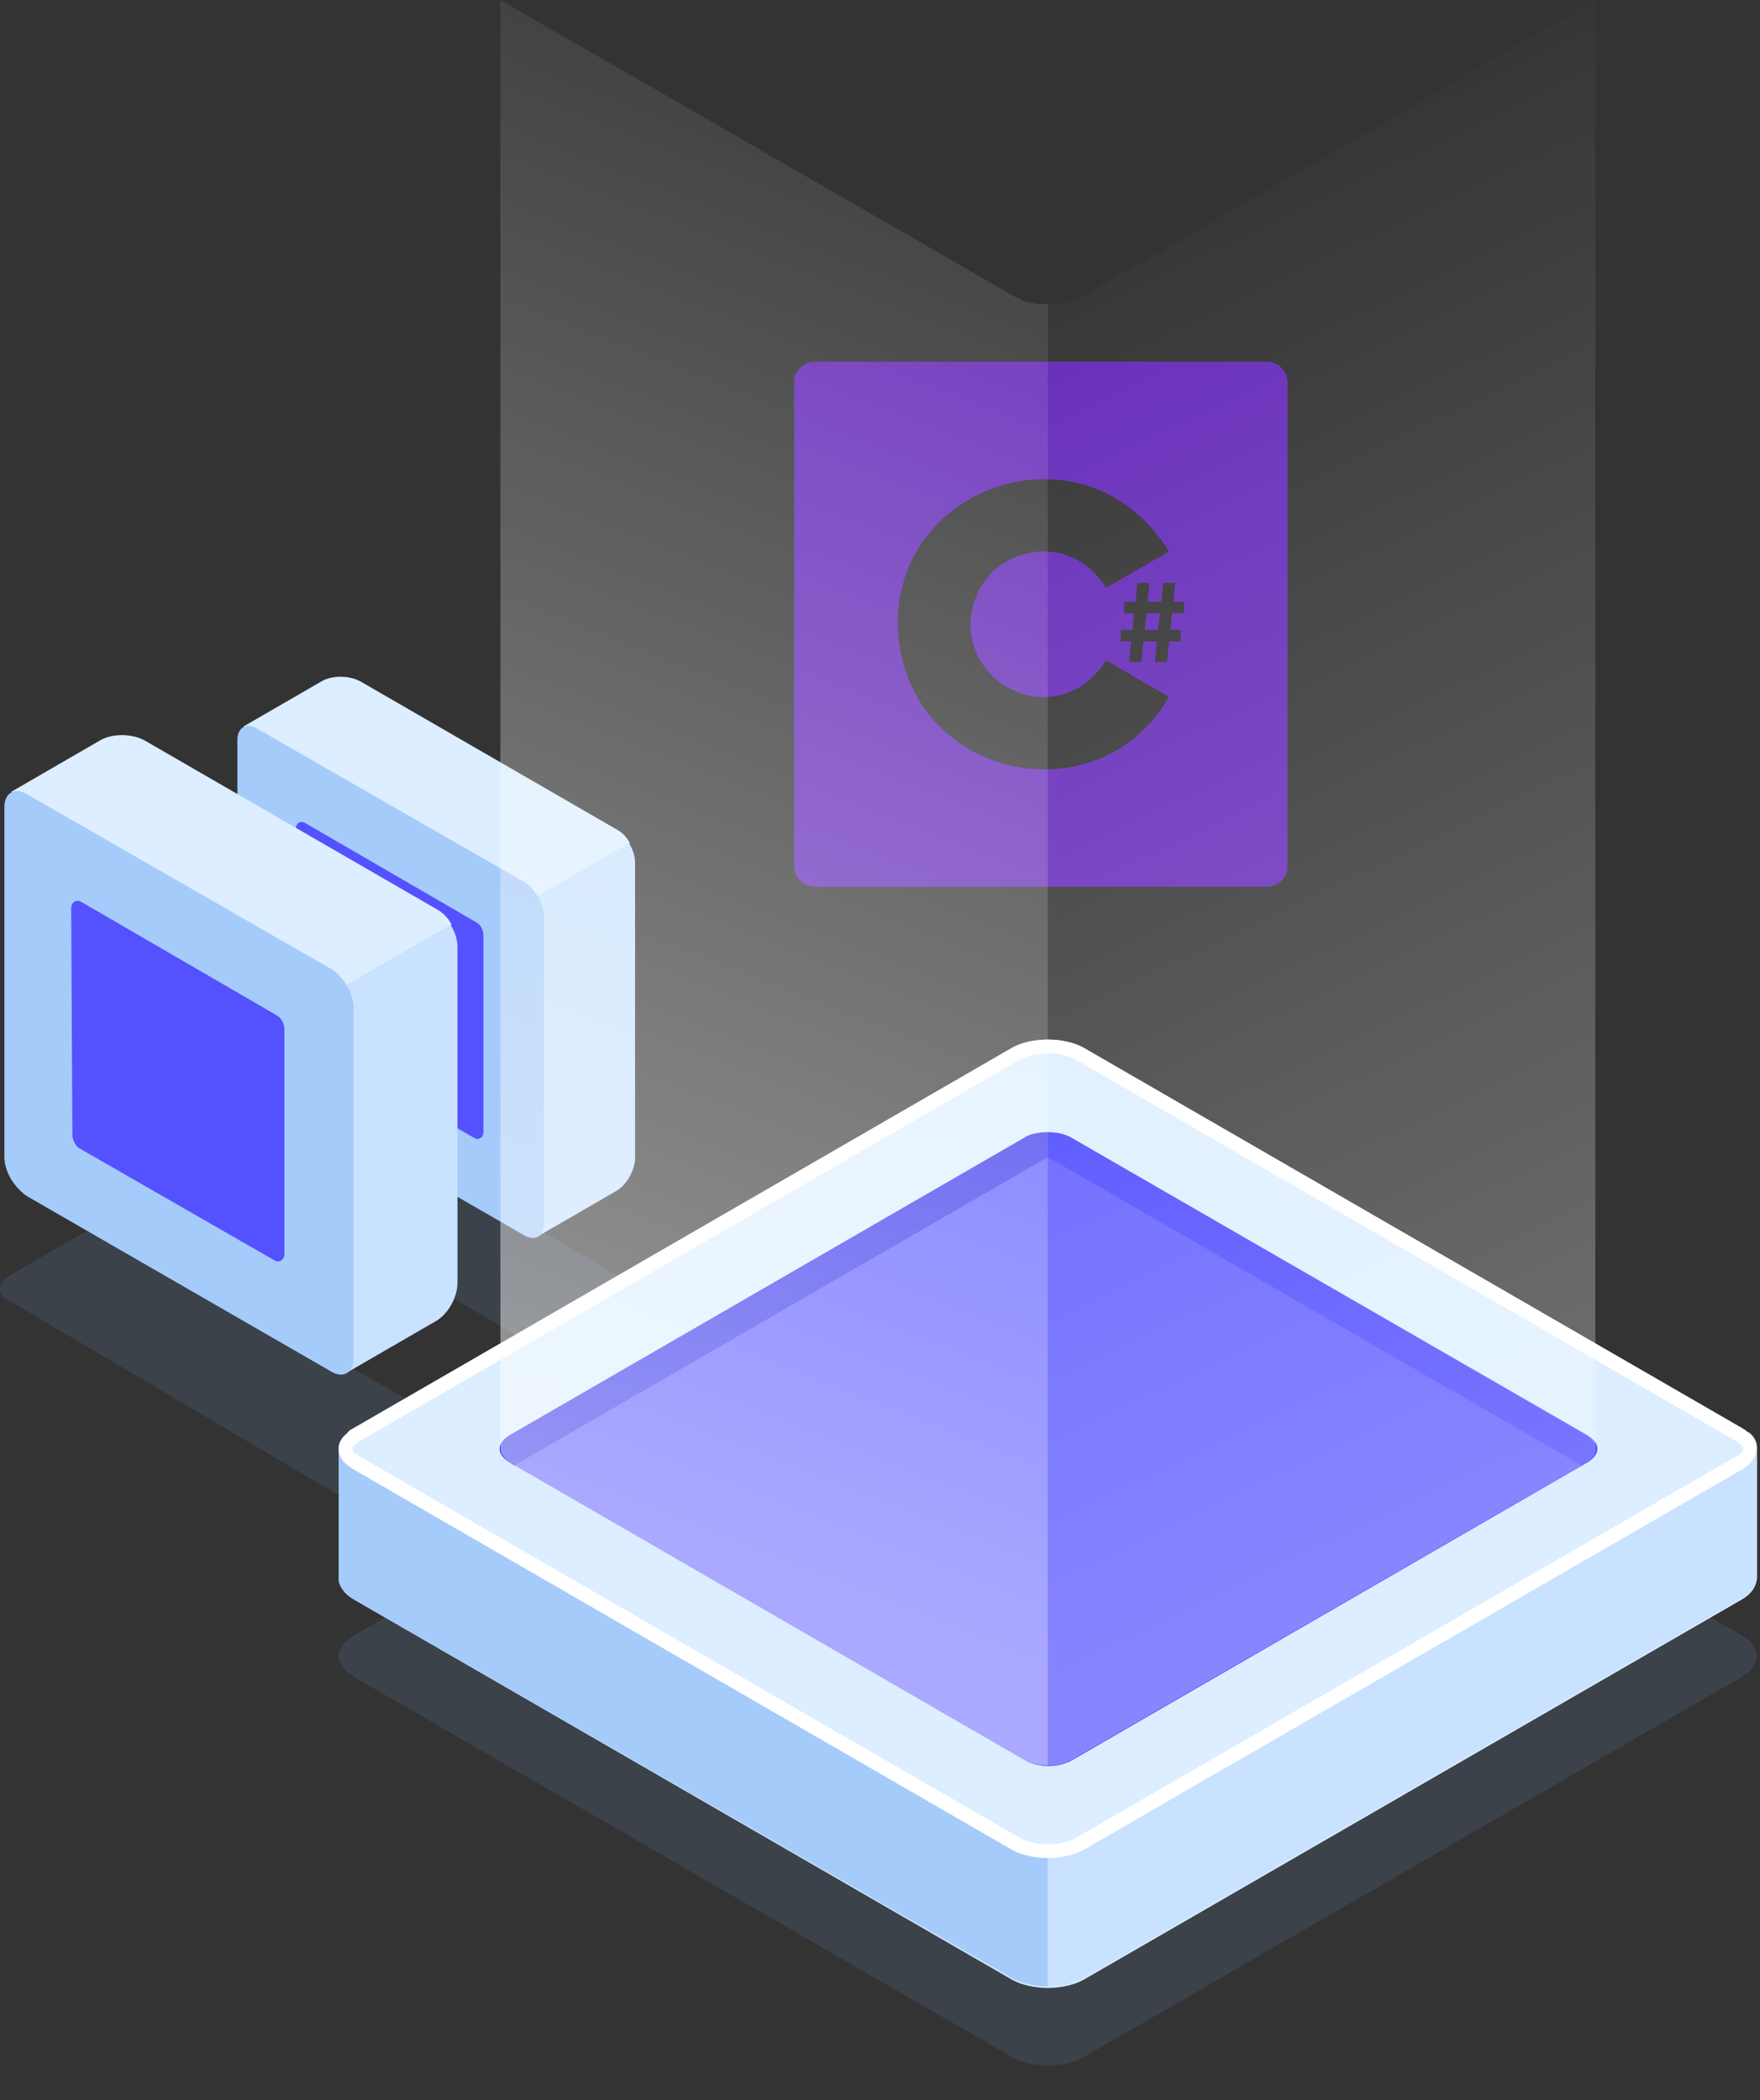 <svg width="424" height="506" viewBox="0 0 424 506" fill="none" xmlns="http://www.w3.org/2000/svg">
<rect x="0" y="0" width="424" height="506" fill="#333333" stroke="none"/>
<path opacity="0.15" d="M151.759 314.278L135.71 323.406C133.488 324.64 129.537 324.64 127.315 323.406L57.934 282.452C55.712 281.219 55.712 278.998 57.934 277.518L73.242 268.637C75.465 267.403 79.415 267.403 81.637 268.637L152.005 309.097C154.228 310.577 154.228 312.798 151.759 314.278Z" fill="#6B99D1"/>
<path d="M94.23 236.441L151.759 203.135C151.019 201.655 149.784 200.421 148.303 199.681L86.823 164.155C84.107 162.674 79.91 162.674 77.441 164.155L58.676 175.01L94.23 236.441Z" fill="#DCEEFF"/>
<path d="M129.538 297.872L148.303 287.017C151.019 285.537 152.994 281.836 152.994 278.876V207.823C152.994 206.343 152.5 204.616 151.513 203.135L94.231 236.441L129.538 297.872Z" fill="#C8E2FF"/>
<path d="M131.018 220.651V294.911C131.018 297.872 128.796 299.106 126.327 297.625L62.132 260.619C59.416 258.892 57.193 255.438 57.193 252.23V178.217C57.193 175.257 59.416 174.023 61.885 175.503L126.327 212.51C128.796 213.99 131.018 217.691 131.018 220.651Z" fill="#A5CBFA"/>
<path d="M72.009 247.543L71.762 199.681C71.762 198.694 72.502 198.201 73.243 198.694L114.477 222.625C115.464 223.118 115.958 224.352 115.958 225.339V272.707C115.958 273.694 115.217 274.188 114.477 273.694L73.243 250.01C72.749 249.763 72.009 248.53 72.009 247.543Z" fill="#5451FF" stroke="#5451FF" stroke-miterlimit="10" stroke-linecap="round"/>
<path opacity="0.15" d="M108.806 349.421L90.519 359.822C87.987 361.228 83.486 361.228 80.954 359.822L1.899 313.158C-0.633 311.752 -0.633 309.222 1.899 307.535L19.342 297.415C21.874 296.01 26.375 296.01 28.907 297.415L109.087 343.518C111.619 345.204 111.619 347.734 108.806 349.421Z" fill="#6B99D1"/>
<path d="M43.254 260.731L108.805 222.781C107.961 221.094 106.554 219.688 104.866 218.845L34.814 178.365C31.72 176.678 26.937 176.678 24.123 178.365L2.742 190.734L43.254 260.731Z" fill="#DCEEFF"/>
<path d="M83.485 330.727L104.866 318.358C107.961 316.672 110.211 312.455 110.211 309.082V228.122C110.211 226.435 109.649 224.467 108.523 222.781L43.254 260.731L83.485 330.727Z" fill="#C8E2FF"/>
<path d="M85.173 242.739V327.354C85.173 330.727 82.641 332.133 79.828 330.446L6.681 288.279C3.587 286.312 1.055 282.376 1.055 278.722V194.388C1.055 191.015 3.587 189.609 6.4 191.296L79.828 233.463C82.641 235.149 85.173 239.366 85.173 242.739Z" fill="#A5CBFA"/>
<path d="M17.936 273.381L17.654 218.845C17.654 217.721 18.498 217.158 19.342 217.721L66.325 244.988C67.45 245.551 68.013 246.956 68.013 248.081V302.054C68.013 303.178 67.169 303.741 66.325 303.178L19.342 276.192C18.78 275.911 17.936 274.505 17.936 273.381Z" fill="#5451FF" stroke="#5451FF" stroke-miterlimit="10" stroke-linecap="round"/>
<path opacity="0.15" d="M419.631 403.982L261.1 495.569C258.768 496.901 255.438 497.567 252.44 497.567C249.443 497.567 246.112 496.901 243.781 495.569L85.249 403.982C82.918 402.65 81.586 400.652 81.586 398.986C81.586 397.654 82.252 396.322 83.584 395.323C83.917 394.99 84.583 394.324 85.249 393.991L243.781 302.404C248.444 299.739 256.437 299.739 261.1 302.404L419.631 393.991C424.294 396.655 424.294 401.318 419.631 403.982Z" fill="#6B99D1"/>
<path d="M419.631 385.331L261.1 476.918C258.768 478.25 255.438 478.917 252.44 478.917C249.443 478.917 246.112 478.25 243.781 476.918L85.249 385.331C82.918 383.999 81.586 382.001 81.586 380.336C81.586 378.337 82.918 376.672 85.249 375.34L110.561 360.686L244.114 283.753C248.777 281.089 256.77 281.089 261.433 283.753L419.964 375.34C424.294 378.004 424.294 382.667 419.631 385.331Z" fill="#DCEEFF"/>
<path d="M252.44 442.615V478.584C249.443 478.584 246.112 477.917 243.781 476.585L85.249 385.331C82.918 383.999 81.586 382.001 81.586 380.336V349.03C81.586 347.698 82.252 346.365 83.584 345.366L110.561 361.019L252.44 442.615Z" fill="#A5CBFA"/>
<path d="M252.439 442.615V478.584C255.437 478.584 258.767 477.918 261.099 476.585L419.63 384.999C421.962 383.666 423.294 381.668 423.294 380.003V348.697C423.294 347.365 422.628 346.032 421.296 345.033L394.319 360.686L252.439 442.615Z" fill="#C8E2FF"/>
<path d="M419.631 354.025L261.1 445.612C258.768 446.944 255.438 447.611 252.44 447.611C249.443 447.611 246.112 446.944 243.781 445.612L85.249 354.025C82.918 352.693 81.586 351.028 81.586 349.03C81.586 347.698 82.252 346.365 83.584 345.366C83.917 345.033 84.583 344.367 85.249 344.034L243.781 252.447C248.444 249.783 256.437 249.783 261.1 252.447L419.631 344.034C424.294 346.698 424.294 351.361 419.631 354.025Z" fill="#DCEEFF"/>
<path d="M252.44 253.779C255.105 253.779 257.769 254.445 259.434 255.445L417.966 347.032C419.298 347.698 419.964 348.697 419.964 349.03C419.964 349.363 419.631 350.362 417.966 351.028L259.434 442.615C257.769 443.614 255.105 444.28 252.44 444.28C249.776 444.28 247.112 443.614 245.446 442.615L86.915 351.028C85.582 350.362 84.916 349.696 84.916 349.03C84.916 348.697 85.249 348.031 85.916 347.698C86.249 347.365 86.582 347.032 86.915 347.032L245.446 255.445C247.112 254.445 249.776 253.779 252.44 253.779ZM252.44 250.449C249.443 250.449 246.112 251.115 243.781 252.447L85.249 344.034C84.583 344.367 83.917 344.7 83.584 345.366C82.252 346.365 81.586 347.698 81.586 349.03C81.586 351.028 82.918 352.693 85.249 354.025L243.781 445.612C246.112 446.945 249.443 447.611 252.44 447.611C255.438 447.611 258.768 446.945 261.1 445.612L419.631 354.025C424.294 351.361 424.294 346.699 419.631 344.034L261.1 252.447C258.768 251.115 255.438 250.449 252.44 250.449Z" fill="white"/>
<path d="M246.779 274.095L122.885 345.699C119.554 347.698 119.554 350.362 122.885 352.36L246.779 423.965C250.11 425.963 255.105 425.963 258.436 423.965L382.33 352.36C385.661 350.362 385.661 347.698 382.33 345.699L258.103 274.095C255.105 272.43 249.777 272.43 246.779 274.095Z" fill="#5451FF"/>
<path d="M381.996 345.699L258.101 274.095C256.436 273.096 254.438 272.763 252.439 272.763V278.758L380.997 353.026L381.996 352.36C384.993 350.362 384.993 347.698 381.996 345.699Z" fill="#3E3AFF"/>
<path d="M252.441 272.763C250.443 272.763 248.111 273.096 246.779 274.095L122.885 345.699C119.554 347.698 119.554 350.362 122.885 352.36L123.884 353.026L252.441 278.758V272.763Z" fill="#2B27EC"/>
<path fill-rule="evenodd" clip-rule="evenodd" d="M196.307 87.144C193.545 87.144 191.307 89.383 191.307 92.144V208.644C191.307 211.405 193.545 213.644 196.307 213.644H305.187C307.949 213.644 310.187 211.405 310.187 208.644V92.144C310.187 89.383 307.949 87.144 305.187 87.144H196.307ZM216.267 150.364C216.061 116.193 261.865 101.105 281.618 132.855L266.461 141.619C257.312 126.497 234.593 131.904 233.778 150.363C234.023 167.376 256.352 175.279 266.462 159.107L281.619 167.87C264.211 198.066 217.145 187.202 216.267 150.364ZM276.924 140.44H274.038L273.557 144.961H270.805V147.746H273.26L272.834 151.747H269.997V154.532H272.538L272.011 159.477H274.952L275.464 154.532H278.721L278.195 159.477H281.135L281.648 154.532H284.43V151.747H281.936L282.351 147.746H285.238V144.961H282.639L283.108 140.44H280.221L279.74 144.961H276.456L276.924 140.44ZM279.018 151.747L279.443 147.746H276.167L275.753 151.747H279.018Z" fill="#652BB9"/>
<path opacity="0.3" d="M261.099 71.271C258.434 72.936 255.77 73.603 252.439 73.269V425.296C254.438 425.296 256.436 424.963 258.101 423.964L380.997 353.026C383.328 351.694 384.327 350.695 384.327 349.029V0L261.099 71.271Z" fill="url(#paint0_linear)"/>
<path opacity="0.5" d="M252.44 73.269C251.774 73.269 251.108 73.269 250.109 73.269C249.443 73.269 248.777 72.936 248.111 72.936C247.778 72.936 247.112 72.603 246.779 72.603C246.446 72.603 246.112 72.603 246.112 72.27C245.446 71.937 244.78 71.604 244.114 71.271L120.553 0V349.029C120.553 350.362 121.552 351.361 122.884 352.36L246.779 423.964C248.777 424.963 250.442 425.296 252.44 425.296V73.269Z" fill="url(#paint1_linear)"/>
<defs>
<linearGradient id="paint0_linear" x1="394.373" y1="346.487" x2="251.445" y2="48.289" gradientUnits="userSpaceOnUse">
<stop stop-color="white"/>
<stop offset="1" stop-color="white" stop-opacity="0"/>
</linearGradient>
<linearGradient id="paint1_linear" x1="110.673" y1="347.362" x2="251.437" y2="-11.658" gradientUnits="userSpaceOnUse">
<stop stop-color="white"/>
<stop offset="1" stop-color="white" stop-opacity="0"/>
</linearGradient>
</defs>
</svg>
